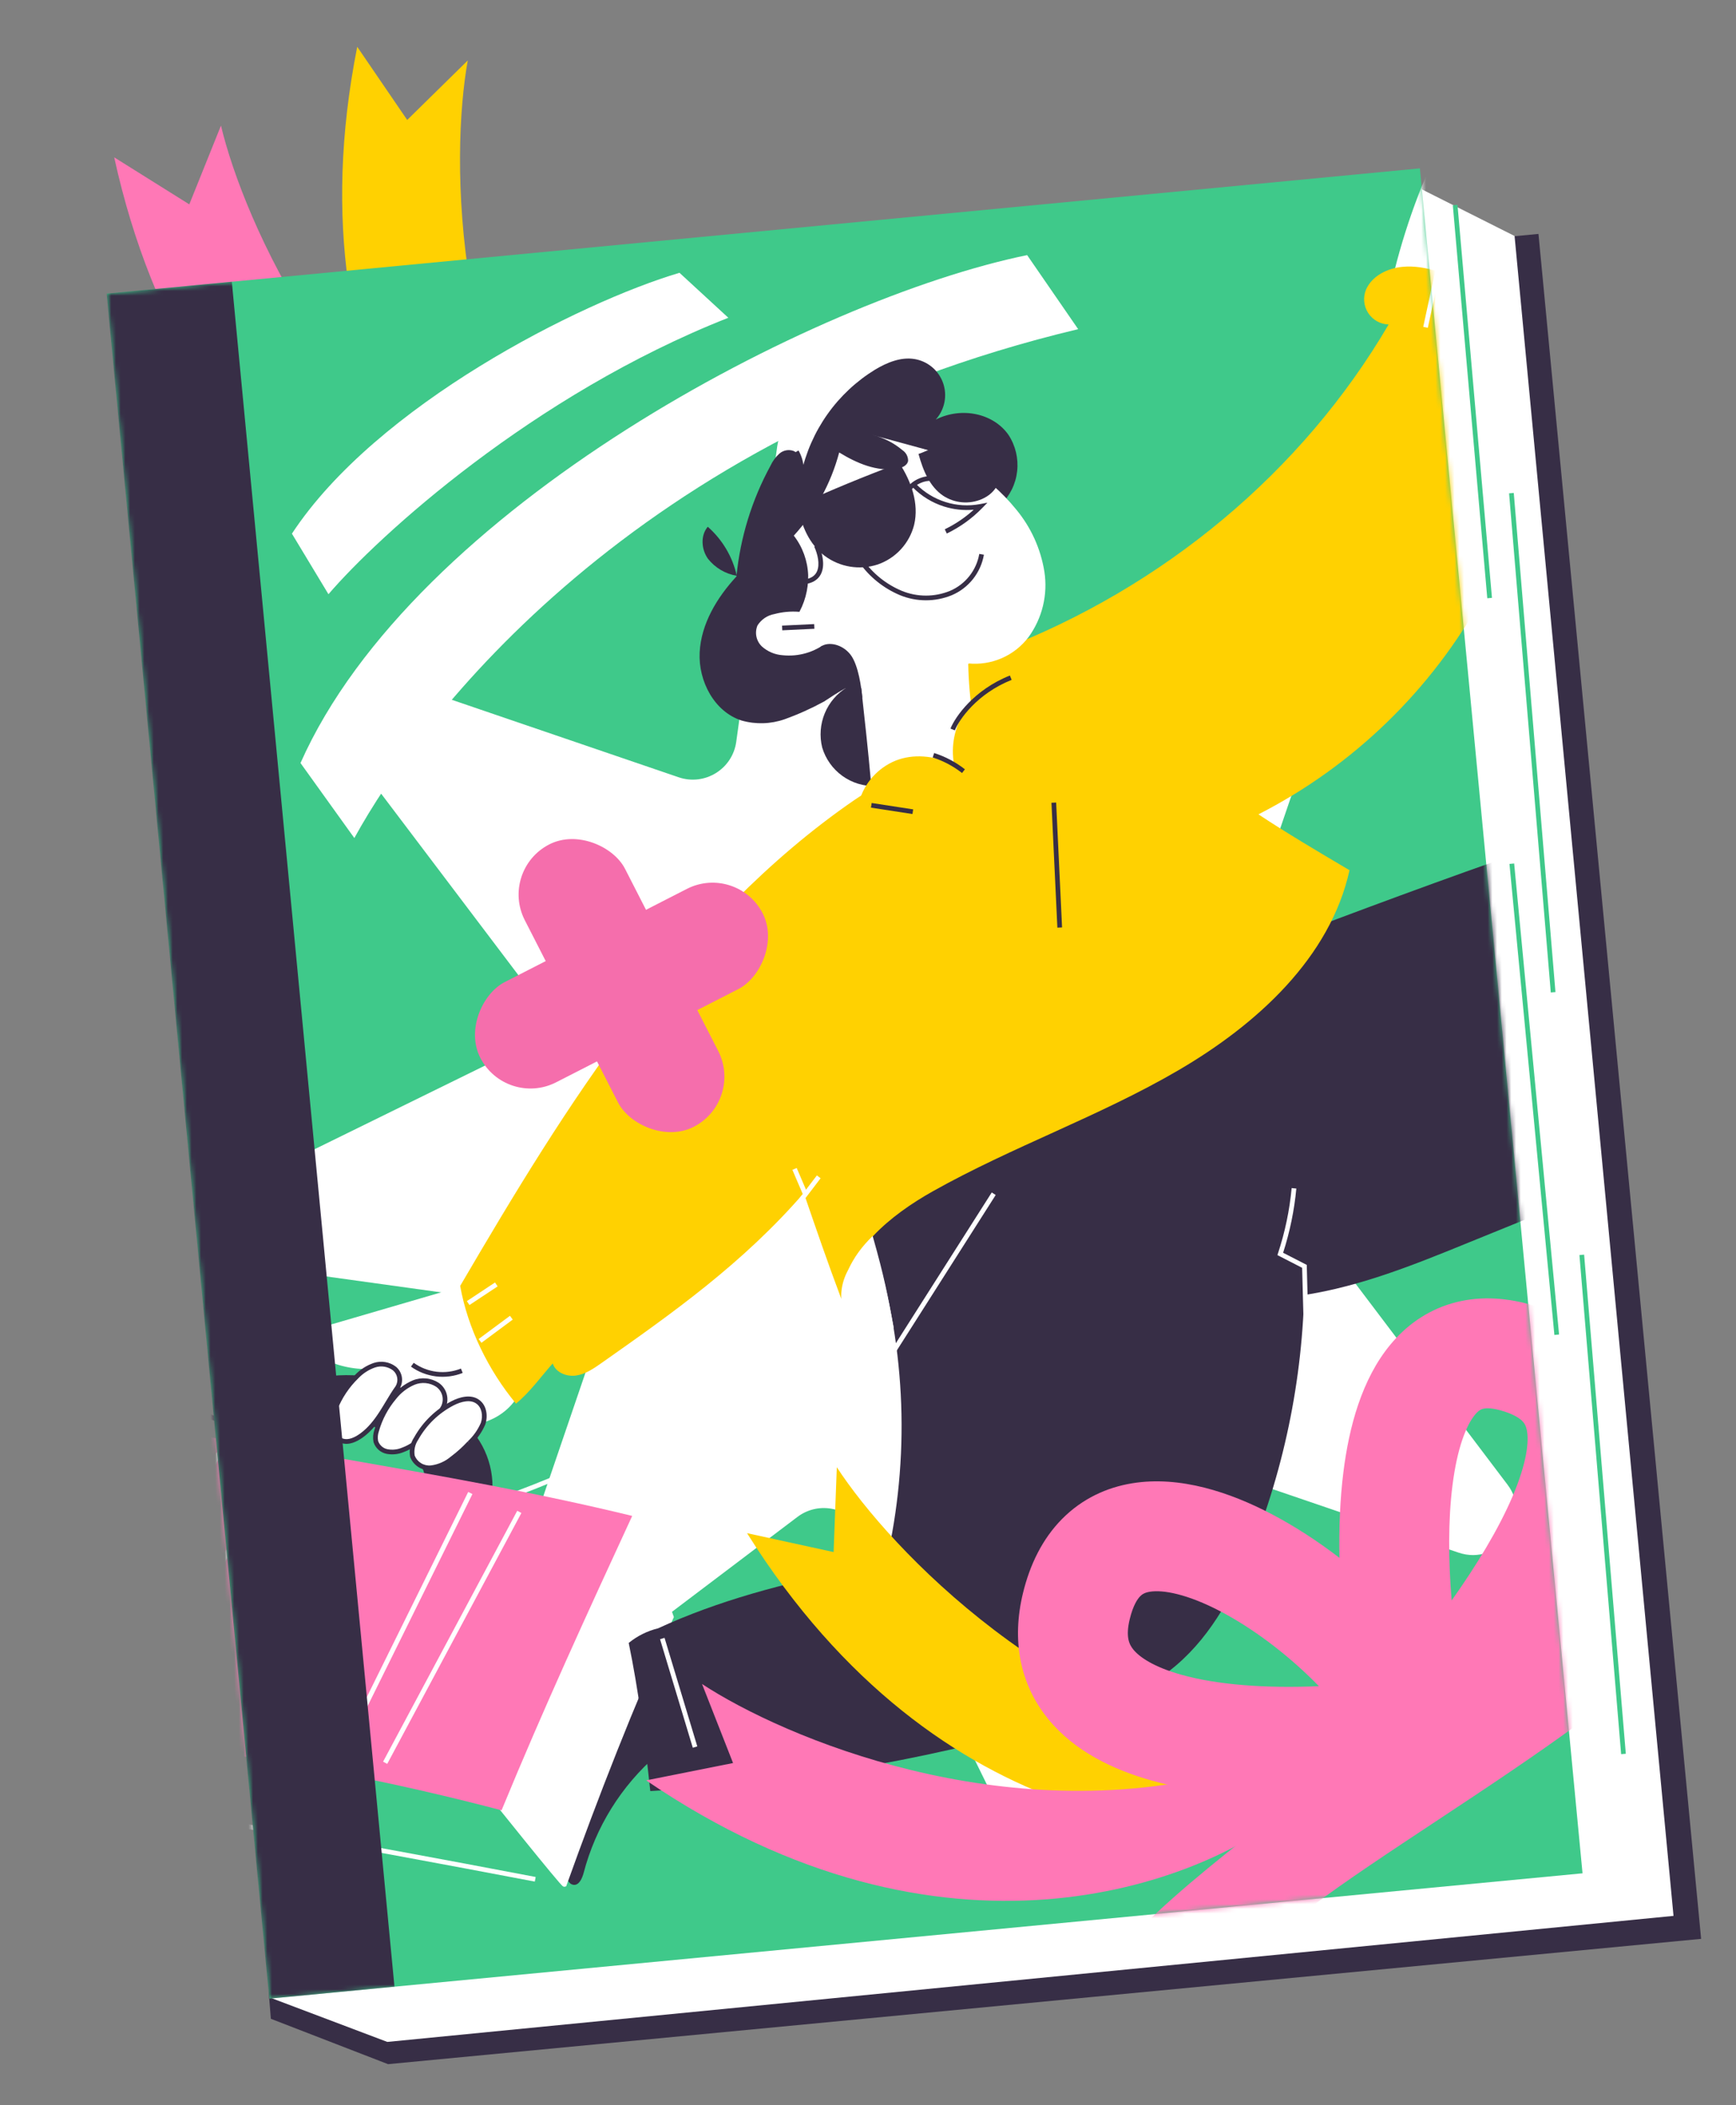 <?xml version="1.0" encoding="UTF-8"?> <svg xmlns="http://www.w3.org/2000/svg" width="367" height="445" viewBox="0 0 367 445" fill="none"><rect x="0" y="0" width="367" height="445" fill="#808080" stroke="none"/> <path d="M75.519 9.891C60.752 84.438 100.888 126.064 122.802 137.558L139.933 147.902L125.295 122.366C95.341 83.656 95.21 33.18 98.888 12.78L86.085 25.355L75.519 9.891Z" fill="#FFD101"></path> <path d="M24.143 33.258C40.458 107.481 93.902 129.556 118.585 131.316L138.425 133.935L114.787 116.396C71.841 92.916 51.511 46.714 46.714 26.549L40.018 43.197L24.143 33.258Z" fill="#FF78B6"></path> <path d="M47.654 75.931L325.241 49.446L359.626 409.834L82.038 436.319L57.262 426.726L56.894 422.138L47.654 75.931Z" fill="#372E46"></path> <path d="M42.6 76.367L300.118 39.794L320.188 49.883L353.79 404.974L81.88 431.616L57.454 422.385L42.6 76.367Z" fill="white"></path> <path fill-rule="evenodd" clip-rule="evenodd" d="M314.42 126.46L307.133 43.385L308.122 43.298L315.409 126.373L314.42 126.46Z" fill="#3FC98A"></path> <path fill-rule="evenodd" clip-rule="evenodd" d="M327.844 209.783L319.029 104.28L320.019 104.197L328.833 209.701L327.844 209.783Z" fill="#3FC98A"></path> <path fill-rule="evenodd" clip-rule="evenodd" d="M342.716 370.793L333.902 265.29L334.892 265.207L343.706 370.711L342.716 370.793Z" fill="#3FC98A"></path> <path fill-rule="evenodd" clip-rule="evenodd" d="M328.608 282.18L319.111 182.614L320.1 182.52L329.596 282.085L328.608 282.18Z" fill="#3FC98A"></path> <path d="M22.584 62.074L300.172 35.589L334.556 395.977L56.969 422.462L22.584 62.074Z" fill="#3FC98A"></path> <mask id="mask0_801_37" style="mask-type:alpha" maskUnits="userSpaceOnUse" x="22" y="35" width="313" height="388"> <path d="M22.584 62.073L300.171 35.589L334.556 395.976L56.969 422.461L22.584 62.073Z" fill="white"></path> </mask> <g mask="url(#mask0_801_37)"> <path d="M164.313 94.333C165.569 85.279 177.786 83.317 181.814 91.523L209.602 148.137C212.169 153.367 218.867 154.96 223.513 151.446L273.814 113.402C281.104 107.888 291.13 115.14 288.176 123.79L267.793 183.472C265.91 188.985 269.52 194.848 275.29 195.648L337.759 204.315C346.813 205.572 348.774 217.789 340.569 221.816L283.954 249.605C278.725 252.172 277.132 258.87 280.646 263.516L318.689 313.816C324.203 321.107 316.952 331.133 308.301 328.178L248.619 307.796C243.106 305.913 237.244 309.523 236.443 315.293L227.776 377.761C226.52 386.815 214.303 388.777 210.276 380.571L182.487 323.957C179.92 318.727 173.222 317.134 168.576 320.649L118.275 358.692C110.985 364.206 100.959 356.954 103.913 348.304L124.296 288.622C126.179 283.109 122.569 277.247 116.799 276.446L54.33 267.779C45.276 266.523 43.315 254.306 51.52 250.278L108.135 222.489C113.364 219.922 114.957 213.225 111.443 208.578L73.4 158.278C67.886 150.987 75.137 140.962 83.788 143.916L143.47 164.299C148.983 166.182 154.845 162.572 155.646 156.801L164.313 94.333Z" fill="white"></path> <path d="M227.93 69.577C134.142 91.919 88.888 151.657 74.91 177.144L63.527 161.288C87.506 107.27 171.961 63.206 217.141 53.924L227.93 69.577Z" fill="white"></path> <path d="M153.972 67.168C112.577 83.486 80.034 113.259 69.437 125.606L61.713 112.803C79.575 85.636 122.555 63.911 143.651 57.665L153.972 67.168Z" fill="white"></path> <path d="M155.69 121.853C151.589 126.285 148.22 131.837 147.913 137.902C147.607 143.968 151.008 150.457 156.79 152.309C159.767 153.15 162.93 153.057 165.851 152.042C168.728 151.008 171.52 149.753 174.204 148.289C175.687 147.308 177.17 146.327 179.091 145.266C176.968 146.548 175.311 148.476 174.361 150.768C173.412 153.06 173.22 155.597 173.814 158.006C174.534 160.421 176.033 162.53 178.076 164.004C180.118 165.479 182.591 166.236 185.108 166.159C186.995 163.258 188.227 159.979 188.719 156.552C189.21 153.125 188.949 149.631 187.954 146.315C187.164 143.749 185.896 141.172 186.057 138.524C186.186 137.137 186.623 135.797 187.337 134.602C188.05 133.406 189.022 132.386 190.181 131.615C192.522 130.091 195.234 129.235 198.026 129.141C199.982 129.01 202.102 129.07 203.516 127.747C204.449 126.685 205.051 125.371 205.245 123.97L207.414 114.683C208.181 111.326 209.186 107.735 211.535 106.708C213.495 104.819 214.732 102.303 215.032 99.597C215.332 96.891 214.676 94.164 213.177 91.891C210.035 87.444 203.429 85.892 197.826 88.684C198.754 87.653 199.388 86.391 199.659 85.03C199.931 83.669 199.831 82.26 199.37 80.95C198.908 79.641 198.103 78.481 197.038 77.59C195.973 76.7 194.689 76.113 193.319 75.891C190.427 75.424 187.521 76.624 185.007 78.126C181.047 80.555 177.62 83.761 174.932 87.552C172.245 91.342 170.353 95.638 169.37 100.181C169.533 98.367 169.454 96.116 167.805 95.337C167.298 95.144 166.748 95.093 166.213 95.189C165.679 95.284 165.181 95.522 164.771 95.878C163.973 96.601 163.33 97.478 162.88 98.457C158.936 105.693 156.49 113.65 155.69 121.853Z" fill="#372E46"></path> <path fill-rule="evenodd" clip-rule="evenodd" d="M323.253 11.55C322.081 11.622 320.945 11.977 319.941 12.585L319.931 12.591L319.92 12.597C314.42 15.562 310.727 21.045 307.653 26.652C302.492 36.048 298.44 46.831 295.814 57.237L294.851 56.994C297.495 46.516 301.576 35.654 306.782 26.174C309.865 20.551 313.672 14.842 319.438 11.729C320.578 11.041 321.867 10.639 323.196 10.558L323.203 10.558C323.916 10.525 324.625 10.679 325.261 11.003C325.896 11.328 326.437 11.812 326.829 12.409L326.838 12.423L326.846 12.437C327.398 13.414 327.382 14.481 327.132 15.476C326.884 16.467 326.392 17.437 325.925 18.271M325.925 18.271L318.869 30.904L318.002 30.42L325.058 17.787C325.518 16.967 325.955 16.091 326.169 15.235C326.381 14.39 326.365 13.615 325.989 12.94C325.693 12.494 325.286 12.131 324.809 11.888C324.328 11.642 323.792 11.526 323.253 11.55" fill="white"></path> <path d="M295.938 53.894L295.486 57.342L304.605 58.993L304.829 46.756L300.951 39.798L298.168 46.634L295.938 53.894Z" fill="white"></path> <path fill-rule="evenodd" clip-rule="evenodd" d="M15.223 280.68L15.803 281.232C24.702 289.685 35.375 296.044 47.042 299.844L46.734 300.789C35.181 297.025 24.591 290.783 15.704 282.501C11.861 295.356 10.953 308.916 13.052 322.178L12.071 322.333C9.907 308.659 10.904 294.671 14.987 281.445L15.223 280.68Z" fill="#372E46"></path> <path fill-rule="evenodd" clip-rule="evenodd" d="M140.911 300.682L140.818 301.611C140.15 308.285 140.012 314.99 140.407 321.662L139.416 321.721C139.036 315.304 139.145 308.858 139.741 302.436C129.826 307.718 119.575 312.349 109.057 316.299L108.708 315.369C119.474 311.326 129.96 306.566 140.089 301.124L140.911 300.682Z" fill="white"></path> <path d="M47.542 308.534C49.559 301.016 55.805 295.001 63.133 292.381C70.462 289.76 78.705 290.315 86.019 292.978C91.459 294.969 96.568 298.183 100.082 302.79C101.988 305.152 103.274 307.954 103.822 310.94C104.371 313.926 104.164 317.002 103.22 319.887C99.907 318.062 96.353 316.715 92.663 315.883C91.874 315.686 91.07 315.556 90.259 315.494C90.283 313.395 89.826 311.317 88.922 309.422C88.019 307.527 86.692 305.864 85.046 304.561C81.704 302 77.553 300.726 73.352 300.974C70.762 301.04 68.232 301.765 66.001 303.081C63.639 304.556 61.881 306.825 61.039 309.48C56.782 307.625 52.016 307.291 47.542 308.534Z" fill="#372E46"></path> <path d="M138.903 370.944C131.324 377.509 125.911 386.217 123.376 395.921C123.061 397.066 122.406 398.581 121.213 398.408C120.364 398.285 119.907 397.378 119.614 396.569C118.7 394.246 118.173 391.789 118.053 389.296C117.86 382.663 118.239 375.911 120.622 369.693C123.006 363.475 127.431 357.853 133.554 355.307C134.889 354.723 136.538 354.375 137.721 355.217C138.552 355.967 139.089 356.99 139.234 358.1C140.222 362.2 142.61 367.732 138.903 370.944Z" fill="#372E46"></path> <path fill-rule="evenodd" clip-rule="evenodd" d="M-1.393 376.841C-2.308 374.902 -3.357 372.951 -4.38 371.05C-4.427 370.962 -4.474 370.875 -4.52 370.788C-5.632 368.719 -6.703 366.715 -7.544 364.826L-8.451 365.229C-7.593 367.158 -6.504 369.195 -5.395 371.258C-5.35 371.343 -5.304 371.427 -5.259 371.511C-4.19 373.499 -3.109 375.51 -2.18 377.502L-2.068 377.743L-1.805 377.783C38.73 383.96 72.881 390.074 113.06 397.728L113.246 396.753C73.146 389.113 39.043 383.007 -1.393 376.841Z" fill="white"></path> <path d="M103.367 373.327C105.071 350.689 117.578 338.759 133.541 320.993C136.749 328.331 139.506 334.741 141.925 341.79C133.568 360.218 125.941 379.811 119.311 398.32C118.996 398.41 103.734 379.326 103.734 379.326C102.339 377.572 104.044 378.047 104.07 375.807L103.367 373.327Z" fill="white"></path> <path fill-rule="evenodd" clip-rule="evenodd" d="M133.687 320.088L133.995 320.794C137.204 328.132 139.969 334.559 142.394 341.629L142.458 341.816L142.377 341.995C134.028 360.407 126.406 379.987 119.779 398.488L119.692 398.728L119.447 398.798C119.287 398.843 119.158 398.796 119.125 398.783C119.074 398.764 119.036 398.741 119.016 398.728C118.973 398.7 118.936 398.669 118.911 398.647C118.856 398.599 118.793 398.535 118.726 398.465C118.588 398.321 118.402 398.114 118.177 397.856C117.726 397.338 117.1 396.596 116.362 395.707C114.885 393.928 112.946 391.549 111.018 389.169C109.09 386.788 107.172 384.405 105.736 382.617C105.018 381.723 104.421 380.978 104.003 380.456L103.347 379.637C103.347 379.637 103.346 379.636 103.733 379.326L103.346 379.636L103.345 379.635C102.986 379.184 102.76 378.798 102.704 378.426C102.64 378.005 102.805 377.699 102.957 377.472C103.005 377.401 103.049 377.339 103.091 377.28C103.191 377.141 103.277 377.021 103.362 376.842C103.466 376.623 103.559 376.324 103.572 375.871L102.865 373.378L102.872 373.29C104.449 352.336 115.228 340.455 129.296 324.948C130.562 323.551 131.856 322.126 133.171 320.661L133.687 320.088ZM103.869 373.277L104.567 375.741L104.567 375.813C104.559 376.441 104.433 376.903 104.259 377.269C104.132 377.535 103.971 377.76 103.861 377.913C103.83 377.957 103.803 377.994 103.782 378.026C103.679 378.179 103.677 378.224 103.685 378.277C103.701 378.378 103.784 378.591 104.122 379.016L104.778 379.835C105.196 380.357 105.793 381.102 106.511 381.995C107.946 383.783 109.863 386.165 111.79 388.544C113.717 390.924 115.653 393.299 117.126 395.073C117.863 395.96 118.482 396.695 118.926 397.203C118.991 397.278 119.052 397.348 119.109 397.412C125.659 379.174 133.17 359.911 141.391 341.765C139.073 335.036 136.443 328.879 133.394 321.898C132.263 323.154 131.151 324.381 130.06 325.584C115.981 341.109 105.443 352.731 103.869 373.277Z" fill="white"></path> <path d="M97.295 271.998L70.468 279.832C69.346 280.091 68.276 280.539 67.303 281.155C66.819 281.47 66.421 281.899 66.143 282.406C65.866 282.912 65.718 283.479 65.713 284.056C65.819 285.702 67.397 286.824 68.89 287.501C72.253 289.041 75.965 289.657 79.644 289.284C85.718 294.908 93.112 298.907 101.142 300.91C102.942 300.555 104.643 299.814 106.129 298.738C107.615 297.662 108.85 296.278 109.75 294.679C107.634 291.082 106.769 286.919 105.426 282.974C104.084 279.029 102.05 275.045 97.295 271.998Z" fill="white"></path> <path d="M272.657 274.146C285.762 272.676 298.168 267.674 310.37 262.69C331.465 254.13 352.557 245.561 374.74 235.992C378.617 255.445 383.49 274.643 392.645 293.691C404.575 289.995 416.489 286.286 427.504 281.6C426.922 278.426 426.766 275.189 427.039 271.975C434.454 246.258 435.495 219.119 430.071 192.904C427.278 179.473 421.331 164.792 408.497 159.931C399.479 156.523 389.415 158.94 380.138 161.546C342.138 172.232 304.94 185.739 269.005 199.419C262.536 205.087 256.007 210.823 251.059 217.851C246.111 224.878 242.781 233.444 243.649 241.987C244.393 249.557 248.229 256.42 251.987 263.034C254.507 267.461 257.21 272.079 261.573 274.713C265.935 277.348 272.476 277.116 272.657 274.146Z" fill="#372E46"></path> <path d="M184.302 261.716C191.283 283.199 192.484 306.14 187.785 328.23C187.257 327.23 186.407 326.438 185.372 325.982C184.731 325.849 184.065 325.904 183.454 326.141C182.844 326.378 182.315 326.785 181.93 327.316C181.109 328.36 180.739 329.679 180.316 331.818C165.861 334.574 151.619 338.415 139.12 344.193C136.847 344.748 134.726 345.803 132.912 347.281C134.954 357.173 136.26 367.227 137.475 378.589C165.95 377.091 194.165 372.381 221.581 364.549C231.245 361.793 241.074 358.492 248.714 351.959C256.354 345.426 261.203 336.125 264.871 326.767C272.269 307.958 275.969 287.896 275.768 267.681L270.653 265.054C272.14 260.555 273.114 255.903 273.556 251.186C272.327 238.41 262.746 227.202 250.77 222.6C238.794 217.998 224.947 219.542 213.501 225.312C202.055 231.083 192.848 240.728 184.302 261.716Z" fill="#372E46"></path> <path fill-rule="evenodd" clip-rule="evenodd" d="M271.258 264.806C272.682 260.398 273.619 255.846 274.052 251.233L273.063 251.14C272.624 255.82 271.658 260.435 270.183 264.898L270.05 265.301L275.28 267.989L275.585 279.581L276.577 279.555L276.257 267.374L271.258 264.806Z" fill="white"></path> <path d="M180.675 169.071C162.389 181.639 146.949 197.999 133.535 215.677C120.12 233.356 108.63 252.419 97.284 271.812C98.868 280.76 103.281 289.699 109.083 296.693C112.05 294.267 114.295 291.057 116.85 288.2C117.458 290.12 119.785 291.046 121.782 290.757C123.779 290.467 125.512 289.276 127.166 288.11C142.036 277.65 157.006 267.096 169.928 252.18C172.428 259.486 175.039 267.071 177.871 274.584C178.995 264.334 188.252 256.846 197.211 251.81C214.032 242.36 232.46 235.963 249.118 226.232C265.776 216.5 281.194 202.437 285.296 183.946C278.59 179.98 271.888 176.023 266.041 172.134C286.085 161.884 302.603 145.868 313.472 126.147C324.222 106.541 328.912 83.664 326.069 62.228C321.198 63.815 315.946 62.093 311.181 60.149C306.416 58.204 301.552 55.92 296.46 56.405C293.31 56.705 290.065 58.305 288.789 61.209C288.457 62.008 288.325 62.876 288.403 63.737C288.481 64.598 288.768 65.428 289.238 66.154C289.708 66.88 290.348 67.481 291.101 67.905C291.855 68.329 292.701 68.563 293.565 68.587C275.328 99.725 245.946 124.225 211.178 137.515C207.957 138.587 204.879 140.049 202.011 141.866C199.13 143.714 197.018 146.545 196.065 149.834C195.549 151.993 195.717 154.286 194.979 156.351C192.836 162.726 185.658 165.643 180.675 169.071Z" fill="#FFD101"></path> <path fill-rule="evenodd" clip-rule="evenodd" d="M168.89 98.645C168.786 97.612 168.465 96.613 167.946 95.714L168.806 95.218C169.395 96.239 169.76 97.373 169.878 98.546C169.996 99.718 169.864 100.902 169.49 102.019L168.548 101.704C168.877 100.72 168.994 99.678 168.89 98.645Z" fill="#372E46"></path> <path d="M155.769 121.713C153.354 121.311 151.176 120.023 149.66 118.1C148.258 116.115 148.057 113.192 149.626 111.347C152.717 114.067 154.867 117.695 155.769 121.713Z" fill="#372E46"></path> <path d="M172.624 133.697C173.984 137.131 175.374 140.632 177.677 143.573C178.161 144.266 178.83 144.81 179.607 145.142C180.384 145.475 181.238 145.584 182.074 145.457C182.82 152.18 183.557 158.907 184.136 165.431C187.541 169.282 191.755 172.333 196.476 174.365C198.497 175.234 200.866 175.91 202.871 174.973C204.876 174.035 205.976 171.601 206.436 169.315C207.709 163.39 206.74 157.238 205.67 151.684C205.089 147.892 204.761 144.066 204.687 140.231C207.116 140.476 209.566 140.091 211.802 139.114C214.038 138.136 215.985 136.598 217.453 134.648C220.346 130.662 221.545 125.692 220.787 120.823C220.009 115.988 217.948 111.45 214.82 107.683C211.792 103.958 208.147 100.783 204.043 98.297C202.896 97.222 201.474 96.488 199.935 96.175C194.755 94.755 189.574 93.334 184.328 91.923C186.7 92.472 188.908 93.578 190.77 95.148C191.148 95.395 191.457 95.734 191.669 96.132C191.88 96.531 191.987 96.978 191.979 97.429C191.79 98.448 190.618 98.92 189.602 99.083C185.357 99.731 181.162 97.94 177.41 95.643C175.667 102.188 172.377 108.217 167.816 113.222C169.671 115.618 170.732 118.535 170.85 121.563C170.922 124.629 170.094 127.648 168.469 130.248C170.145 130.905 171.915 131.893 172.624 133.697Z" fill="white"></path> <path fill-rule="evenodd" clip-rule="evenodd" d="M199.596 107.073C197.076 106.282 194.79 104.881 192.941 102.994L193.65 102.299C195.385 104.069 197.529 105.384 199.893 106.125C202.257 106.867 204.767 107.013 207.2 106.551L208.749 106.257L207.649 107.386C205.485 109.605 202.951 111.429 200.16 112.775L199.728 111.88C201.961 110.803 204.024 109.409 205.852 107.742C203.748 107.934 201.622 107.709 199.596 107.073Z" fill="#372E46"></path> <path d="M168.709 106.769C175.627 103.603 182.676 100.712 190.133 97.904C192.65 101.748 194.317 106.457 193.258 110.918C192.773 112.847 191.816 114.624 190.474 116.09C189.131 117.556 187.446 118.664 185.568 119.316C183.677 119.941 181.663 120.098 179.698 119.773C177.734 119.448 175.876 118.652 174.286 117.452C171.145 115.08 169.293 111.076 168.709 106.769Z" fill="#372E46"></path> <path d="M194.178 95.946C194.388 96.036 206.487 90.654 207.294 90.543C209.466 92.403 212.177 96.716 211.764 99.545C211.351 102.375 210.176 104.338 207.573 105.497C206.261 106.065 204.828 106.298 203.403 106.176C201.978 106.054 200.605 105.58 199.407 104.798C196.592 102.917 195.158 99.546 194.178 95.946Z" fill="#372E46"></path> <path fill-rule="evenodd" clip-rule="evenodd" d="M197.114 101.637C196.237 101.583 195.361 101.748 194.564 102.117L194.553 102.122L194.553 102.122C193.743 102.473 193.036 103.026 192.5 103.727L191.711 103.124C192.349 102.29 193.189 101.632 194.152 101.213C195.097 100.777 196.136 100.582 197.175 100.646L197.114 101.637Z" fill="#372E46"></path> <path fill-rule="evenodd" clip-rule="evenodd" d="M190.246 125.802C186.796 124.352 183.822 121.964 181.659 118.91L182.47 118.336C184.525 121.239 187.351 123.507 190.629 124.886C193.899 126.232 197.567 126.236 200.839 124.897C202.438 124.214 203.842 123.142 204.922 121.778C206.004 120.414 206.727 118.801 207.027 117.086L208.005 117.257C207.677 119.135 206.885 120.901 205.701 122.395C204.517 123.889 202.978 125.063 201.225 125.811L201.218 125.814L201.218 125.814C197.703 127.254 193.762 127.25 190.249 125.803L190.246 125.802L190.246 125.802Z" fill="#372E46"></path> <path d="M181.661 169.345C182.208 167.43 183.182 165.665 184.511 164.182C185.84 162.699 187.487 161.538 189.33 160.785C193.015 159.315 197.375 159.664 201.687 161.585C200.987 157.691 201.793 153.677 203.943 150.357C206.195 147.031 209.528 144.587 213.378 143.441C216.905 149.922 218.277 157.357 217.296 164.669C216.765 168.587 215.437 172.592 212.533 175.271C208.229 179.238 201.46 179.318 196.097 177.041C190.733 174.764 186.48 170.561 181.661 169.345Z" fill="#FFD101"></path> <path fill-rule="evenodd" clip-rule="evenodd" d="M203.376 163.397C201.523 161.942 199.424 160.831 197.179 160.118L197.48 159.172C199.838 159.921 202.043 161.087 203.989 162.616L203.376 163.397Z" fill="#372E46"></path> <path fill-rule="evenodd" clip-rule="evenodd" d="M223.534 196.086L222.284 169.684L223.276 169.637L224.526 196.039L223.534 196.086Z" fill="#372E46"></path> <path fill-rule="evenodd" clip-rule="evenodd" d="M105.201 271.913L99.246 275.857L98.698 275.029L104.653 271.085L105.201 271.913Z" fill="white"></path> <path fill-rule="evenodd" clip-rule="evenodd" d="M108.398 278.93L101.779 283.839L101.187 283.041L107.807 278.133L108.398 278.93Z" fill="white"></path> <path fill-rule="evenodd" clip-rule="evenodd" d="M300.88 69.083L303.421 57.287L304.391 57.496L301.851 69.292L300.88 69.083Z" fill="white"></path> <path fill-rule="evenodd" clip-rule="evenodd" d="M310.201 73.11L311.33 65.566L312.313 65.713L311.183 73.257L310.201 73.11Z" fill="#372E46"></path> <path fill-rule="evenodd" clip-rule="evenodd" d="M318.888 75.456L321.102 67.861L322.055 68.139L319.841 75.734L318.888 75.456Z" fill="#372E46"></path> <path fill-rule="evenodd" clip-rule="evenodd" d="M332.997 27.185C331.651 27.764 330.551 28.797 329.887 30.103L329.001 29.653C329.772 28.138 331.048 26.941 332.61 26.27L332.621 26.266C333.445 25.934 334.351 25.867 335.215 26.072C336.08 26.277 336.859 26.746 337.446 27.412L337.458 27.425L337.468 27.439C338.144 28.324 338.309 29.398 338.234 30.437C338.16 31.475 337.843 32.525 337.5 33.422C336.458 36.174 335.196 38.836 333.947 41.471C333.915 41.539 333.883 41.606 333.851 41.674L323.475 63.472L322.579 63.045L332.953 41.248L333.042 41.06C334.297 38.414 335.544 35.783 336.571 33.07L336.572 33.068C336.9 32.211 337.179 31.264 337.244 30.366C337.308 29.475 337.159 28.679 336.69 28.056C336.239 27.55 335.645 27.195 334.986 27.038C334.323 26.881 333.628 26.932 332.997 27.185Z" fill="#372E46"></path> <path fill-rule="evenodd" clip-rule="evenodd" d="M322.22 30.487C320.694 30.355 319.161 30.648 317.791 31.334L317.776 31.342L317.761 31.348C312.667 33.489 308.254 36.981 304.998 41.448L304.195 40.863C307.555 36.255 312.107 32.651 317.361 30.439C318.893 29.675 320.607 29.35 322.312 29.498L322.324 29.499L322.324 29.5C323.246 29.602 324.108 30.007 324.774 30.653C325.441 31.298 325.874 32.146 326.007 33.065L326.01 33.086L326.011 33.107C326.063 33.999 325.756 34.8 325.319 35.498C324.884 36.192 324.302 36.812 323.759 37.35L323.758 37.35C323.233 37.868 322.702 38.377 322.172 38.884C319.467 41.476 316.816 44.017 315.384 47.328L314.473 46.933C315.992 43.421 318.817 40.718 321.524 38.129C322.044 37.631 322.559 37.138 323.06 36.644C323.592 36.117 324.106 35.563 324.477 34.971C324.842 34.388 325.051 33.798 325.021 33.185C324.916 32.493 324.587 31.854 324.083 31.366C323.576 30.875 322.921 30.566 322.22 30.487Z" fill="#222222"></path> <path fill-rule="evenodd" clip-rule="evenodd" d="M173.482 249.058L169.728 253.983L168.938 253.38L172.692 248.456L173.482 249.058Z" fill="white"></path> <path fill-rule="evenodd" clip-rule="evenodd" d="M169.901 252.852L167.514 247.279L168.427 246.888L170.813 252.461L169.901 252.852Z" fill="white"></path> <path d="M184.488 261.267C182.193 263.486 180.537 265.759 179.283 268.477C177.867 271.061 177.258 274.483 178.533 277.147C178.997 278.044 179.636 278.838 180.412 279.483C181.189 280.128 182.087 280.61 183.053 280.901C184.98 281.51 187.056 281.444 188.939 280.714C187.619 273.609 187.018 270.188 184.488 261.267Z" fill="white"></path> <path fill-rule="evenodd" clip-rule="evenodd" d="M186.881 287.864L209.659 252.061L210.497 252.594L187.719 288.397L186.881 287.864Z" fill="white"></path> <path fill-rule="evenodd" clip-rule="evenodd" d="M146.461 369.437L139.538 346.493L140.488 346.206L147.412 369.15L146.461 369.437Z" fill="white"></path> <path d="M106.033 382.66C68.554 372.802 30.125 367.006 -8.59 365.372C0.729 342.38 12.359 320.396 26.122 299.759C40.253 303.58 56.987 305.899 72.698 308.385C92.922 311.918 113.154 315.447 133.651 320.432C124.287 340.72 114.951 361.006 106.033 382.66Z" fill="#FF78B6"></path> <path fill-rule="evenodd" clip-rule="evenodd" d="M18.259 362.909L45.767 306.994L46.658 307.432L19.15 363.347L18.259 362.909Z" fill="white"></path> <path fill-rule="evenodd" clip-rule="evenodd" d="M29.149 363.328L57.476 309.113L58.356 309.573L30.029 363.788L29.149 363.328Z" fill="white"></path> <path fill-rule="evenodd" clip-rule="evenodd" d="M71.794 370.361L98.981 315.368L99.871 315.808L72.685 370.801L71.794 370.361Z" fill="white"></path> <path fill-rule="evenodd" clip-rule="evenodd" d="M80.987 372.377L109.349 319.347L110.224 319.816L81.863 372.846L80.987 372.377Z" fill="white"></path> <path fill-rule="evenodd" clip-rule="evenodd" d="M92.177 290.938C90.266 290.705 88.445 289.996 86.88 288.875L87.458 288.068C88.888 289.092 90.552 289.74 92.297 289.953C94.042 290.166 95.813 289.937 97.446 289.287L97.814 290.209C96.025 290.921 94.087 291.172 92.177 290.938Z" fill="#372E46"></path> <path d="M173.88 130.54C170.672 129.163 167.095 128.901 163.722 129.796C162.989 129.926 162.291 130.207 161.674 130.623C161.056 131.038 160.533 131.579 160.137 132.209C159.824 132.957 159.746 133.783 159.913 134.577C160.081 135.371 160.486 136.095 161.074 136.654C162.286 137.737 163.823 138.386 165.444 138.499C168.826 138.856 172.211 137.864 174.865 135.739" fill="white"></path> <path fill-rule="evenodd" clip-rule="evenodd" d="M172.167 132.91L165.375 133.236L165.328 132.244L172.12 131.918L172.167 132.91Z" fill="#372E46"></path> <path d="M84.048 293.282C84.438 292.645 84.586 291.89 84.463 291.153C84.341 290.417 83.957 289.749 83.382 289.273C82.787 288.823 82.093 288.525 81.357 288.402C80.622 288.28 79.868 288.338 79.16 288.571C77.746 289.058 76.468 289.876 75.433 290.956C73.427 292.9 71.857 295.248 70.827 297.845C70.289 299.021 70.058 300.313 70.155 301.603C70.209 302.247 70.439 302.863 70.822 303.384C71.204 303.905 71.723 304.309 72.321 304.553C73.725 305.026 75.225 304.29 76.443 303.415C80.024 300.812 81.702 296.523 84.048 293.282Z" fill="white"></path> <path fill-rule="evenodd" clip-rule="evenodd" d="M75.081 290.606C76.169 289.472 77.512 288.614 78.999 288.102L79.005 288.099L79.005 288.1C79.789 287.841 80.624 287.777 81.439 287.913C82.253 288.048 83.023 288.379 83.681 288.877L83.69 288.883L83.699 288.89C84.366 289.443 84.811 290.217 84.953 291.072C85.095 291.926 84.924 292.803 84.472 293.541L84.462 293.557L84.45 293.573C83.737 294.559 83.1 295.619 82.441 296.719C82.021 297.419 81.591 298.134 81.126 298.856C79.954 300.678 78.599 302.461 76.735 303.817L76.732 303.818L76.732 303.818C75.506 304.699 73.819 305.582 72.162 305.024L72.148 305.019L72.133 305.013C71.45 304.734 70.858 304.272 70.421 303.678C69.985 303.083 69.721 302.379 69.66 301.644L69.66 301.64L69.66 301.64C69.557 300.271 69.801 298.899 70.37 297.65C71.425 294.995 73.03 292.594 75.081 290.606ZM79.319 289.042C77.98 289.503 76.771 290.277 75.791 291.3L75.785 291.307L75.778 291.313C73.823 293.207 72.292 295.496 71.288 298.028L71.283 298.04L71.278 298.051C70.776 299.15 70.56 300.358 70.65 301.564C70.696 302.115 70.894 302.644 71.222 303.09C71.547 303.533 71.987 303.878 72.494 304.087C73.642 304.466 74.948 303.878 76.152 303.013C77.868 301.765 79.143 300.103 80.291 298.319C80.718 297.656 81.134 296.964 81.55 296.271C82.228 295.143 82.907 294.013 83.634 293.007C83.955 292.476 84.075 291.847 83.974 291.235C83.871 290.62 83.552 290.062 83.074 289.662C82.545 289.265 81.928 289.001 81.276 288.892C80.621 288.783 79.949 288.835 79.319 289.042Z" fill="#372E46"></path> <path d="M93.746 297.368C94.113 296.57 94.189 295.667 93.959 294.817C93.729 293.968 93.209 293.227 92.489 292.722C91.751 292.242 90.908 291.947 90.032 291.864C89.156 291.78 88.273 291.91 87.458 292.243C85.837 292.929 84.419 294.017 83.336 295.405C81.622 297.439 80.359 299.814 79.63 302.373C79.365 303.118 79.303 303.92 79.449 304.698C79.621 305.234 79.933 305.714 80.353 306.088C80.774 306.462 81.286 306.717 81.838 306.825C82.946 307.036 84.091 306.917 85.131 306.483C89.006 305.08 91.499 301.483 93.746 297.368Z" fill="white"></path> <path fill-rule="evenodd" clip-rule="evenodd" d="M82.95 295.092C84.084 293.641 85.569 292.503 87.265 291.785L87.271 291.783L87.271 291.783C88.16 291.42 89.123 291.278 90.079 291.369C91.035 291.46 91.954 291.782 92.759 292.305L92.766 292.31L92.773 292.315C93.589 292.887 94.178 293.726 94.438 294.688C94.698 295.649 94.613 296.671 94.197 297.576L94.189 297.591L94.181 297.606C91.936 301.717 89.371 305.471 85.311 306.946C84.184 307.413 82.945 307.541 81.746 307.313L81.743 307.312C81.103 307.187 80.51 306.892 80.023 306.459C79.537 306.025 79.175 305.47 78.976 304.849L78.967 304.82L78.961 304.789C78.799 303.931 78.867 303.045 79.157 302.222C79.904 299.604 81.197 297.174 82.95 295.092ZM87.649 292.701C86.107 293.354 84.757 294.39 83.727 295.71L83.722 295.718L83.716 295.725C82.047 297.705 80.817 300.017 80.107 302.509L80.103 302.524L80.098 302.539C79.866 303.192 79.809 303.894 79.931 304.575C80.078 305.015 80.337 305.409 80.683 305.717C81.037 306.032 81.468 306.246 81.933 306.337C82.944 306.529 83.99 306.421 84.94 306.025L84.951 306.02L84.962 306.016C88.641 304.684 91.057 301.253 93.301 297.146C93.614 296.456 93.678 295.679 93.48 294.947C93.281 294.213 92.832 293.571 92.21 293.133C91.542 292.699 90.778 292.434 89.985 292.358C89.19 292.282 88.388 292.4 87.649 292.701Z" fill="#372E46"></path> <path d="M99.216 305.044C100.464 303.889 101.454 302.485 102.124 300.923C102.669 299.315 102.388 297.292 101.01 296.304C99.518 295.194 97.342 295.763 95.666 296.627C92.431 298.303 89.76 300.893 87.983 304.075C87.239 305.173 86.954 306.52 87.188 307.826C87.49 308.603 88.036 309.26 88.743 309.699C89.451 310.138 90.282 310.335 91.111 310.26C92.769 310.059 94.332 309.376 95.606 308.295C96.907 307.325 98.115 306.237 99.216 305.044Z" fill="white"></path> <path fill-rule="evenodd" clip-rule="evenodd" d="M101.303 295.903C100.424 295.251 99.367 295.111 98.349 295.232C97.331 295.353 96.309 295.737 95.439 296.185L95.438 296.186C92.123 297.904 89.384 300.556 87.56 303.814C86.752 305.017 86.443 306.487 86.7 307.914L86.708 307.961L86.725 308.006C87.066 308.883 87.682 309.625 88.481 310.121C89.281 310.617 90.219 310.839 91.156 310.755L91.163 310.754L91.171 310.753C92.92 310.541 94.569 309.821 95.915 308.683C97.231 307.702 98.453 306.601 99.568 305.395C100.86 304.196 101.886 302.739 102.58 301.118L102.588 301.1L102.594 301.082C103.179 299.355 102.92 297.066 101.303 295.903ZM99.216 305.044L98.879 304.68C100.07 303.577 101.018 302.236 101.66 300.745C102.155 299.261 101.852 297.519 100.721 296.707L100.714 296.702L100.714 296.702C100.102 296.247 99.326 296.116 98.465 296.218C97.603 296.32 96.699 296.653 95.894 297.068C92.746 298.699 90.146 301.22 88.417 304.317L88.406 304.336L88.394 304.353C87.732 305.331 87.472 306.527 87.669 307.691C87.935 308.348 88.402 308.903 89.005 309.277C89.619 309.658 90.34 309.83 91.059 309.766C92.618 309.576 94.087 308.932 95.284 307.916L95.296 307.906L95.309 307.896C96.585 306.945 97.771 305.877 98.851 304.707L99.216 305.044Z" fill="#372E46"></path> <path fill-rule="evenodd" clip-rule="evenodd" d="M192.899 172.067L184.127 170.718L184.278 169.736L193.05 171.085L192.899 172.067Z" fill="#372E46"></path> <path fill-rule="evenodd" clip-rule="evenodd" d="M213.865 143.71C206.516 146.649 202.785 152.095 201.855 154.382L200.935 154.008C201.959 151.491 205.878 145.834 213.496 142.788L213.865 143.71Z" fill="#372E46"></path> <path d="M179.78 138.354C178.069 136.168 175.098 135.52 173.479 136.71L173.916 139.225L176.936 144.416L182.3 147.519C182.12 145.465 181.491 140.541 179.78 138.354Z" fill="#372E46"></path> <path d="M22.537 62.066L49.007 59.552L83.392 419.94L56.925 422.487L22.537 62.066Z" fill="#372E46"></path> <rect x="105.522" y="183.907" width="23.812" height="67.056" rx="11.906" transform="rotate(-27.088 105.522 183.907)" fill="#F56EAC"></rect> <rect x="155.817" y="182.468" width="23.812" height="67.056" rx="11.906" transform="rotate(62.912 155.817 182.468)" fill="#F56EAC"></rect> <path fill-rule="evenodd" clip-rule="evenodd" d="M172.941 118.172C172.801 117.247 172.491 116.319 172.138 115.553L173.041 115.138C173.424 115.972 173.767 116.989 173.923 118.024C174.078 119.054 174.055 120.143 173.662 121.089C173.26 122.057 172.487 122.835 171.24 123.233C170.015 123.625 168.358 123.645 166.167 123.186L166.371 122.214C168.476 122.655 169.941 122.606 170.937 122.287C171.91 121.976 172.457 121.403 172.745 120.708C173.043 119.991 173.081 119.103 172.941 118.172Z" fill="#372E46"></path> <path d="M157.93 324.078C198.356 388.429 256.116 391.154 279.942 384.473L299.501 380.237L271.328 371.713C222.975 364.119 188.234 327.5 176.908 310.14L176.228 328.072L157.93 324.078Z" fill="#FFD101"></path> <path d="M354.271 347.596C324.225 376.178 260.642 407.26 263.213 419.341L231.542 422.528C229.841 406.611 316.105 351.228 352.334 324.801L352.335 324.802L354.271 347.596Z" fill="#FF78B6"></path> <path fill-rule="evenodd" clip-rule="evenodd" d="M313.435 297.807C313.82 297.693 314.917 297.482 317.166 298.103C319.943 298.87 321.218 299.79 321.77 300.323C322.243 300.78 322.568 301.308 322.767 302.227C323.285 304.622 322.798 309.207 319.759 316.313C316.769 323.304 312.11 330.93 306.891 338.297C306.191 329.935 306.128 321.381 307.062 313.971C308.062 306.042 309.992 301.248 311.825 299.038C312.567 298.144 313.093 297.908 313.435 297.807ZM278.817 356.42C267.527 356.906 257.37 356.141 249.764 354.01C243.885 352.362 240.891 350.273 239.593 348.677C238.756 347.648 237.91 346.059 238.832 342.253C239.564 339.228 240.535 337.925 241.045 337.41C241.476 336.975 242.024 336.633 243.093 336.458C245.836 336.01 250.947 336.909 258.019 340.61C264.735 344.125 271.72 349.39 277.545 355.138C277.98 355.567 278.404 355.995 278.817 356.42ZM283.165 329.293C278.592 325.786 273.726 322.611 268.791 320.028C260.101 315.48 249.487 311.873 239.342 313.533C233.967 314.412 228.782 316.779 224.538 321.065C220.372 325.272 217.727 330.703 216.254 336.784C213.865 346.647 215.546 355.929 221.572 363.337C227.138 370.178 235.342 374.093 243.494 376.378C259.821 380.954 281.402 380.508 301.423 377.517C304.145 377.111 306.635 375.751 308.447 373.68C319.171 361.428 333.689 342.82 341.118 325.447C344.755 316.944 347.534 306.851 345.472 297.315C344.38 292.27 341.952 287.519 337.907 283.613C333.941 279.782 328.931 277.253 323.351 275.711C317.827 274.186 312.219 273.943 306.852 275.528C301.441 277.127 297.167 280.323 293.945 284.208C287.849 291.557 285.193 301.716 284.014 311.064C283.284 316.858 283.04 323.05 283.165 329.293Z" fill="#FF78B6"></path> <path d="M136.604 376.333C199.413 419.116 253.432 398.488 272.591 382.827L288.818 371.115L259.589 374.583C212.24 386.983 165.744 367.336 148.415 355.962L154.971 372.667L136.604 376.333Z" fill="#FF78B6"></path> </g> </svg> 